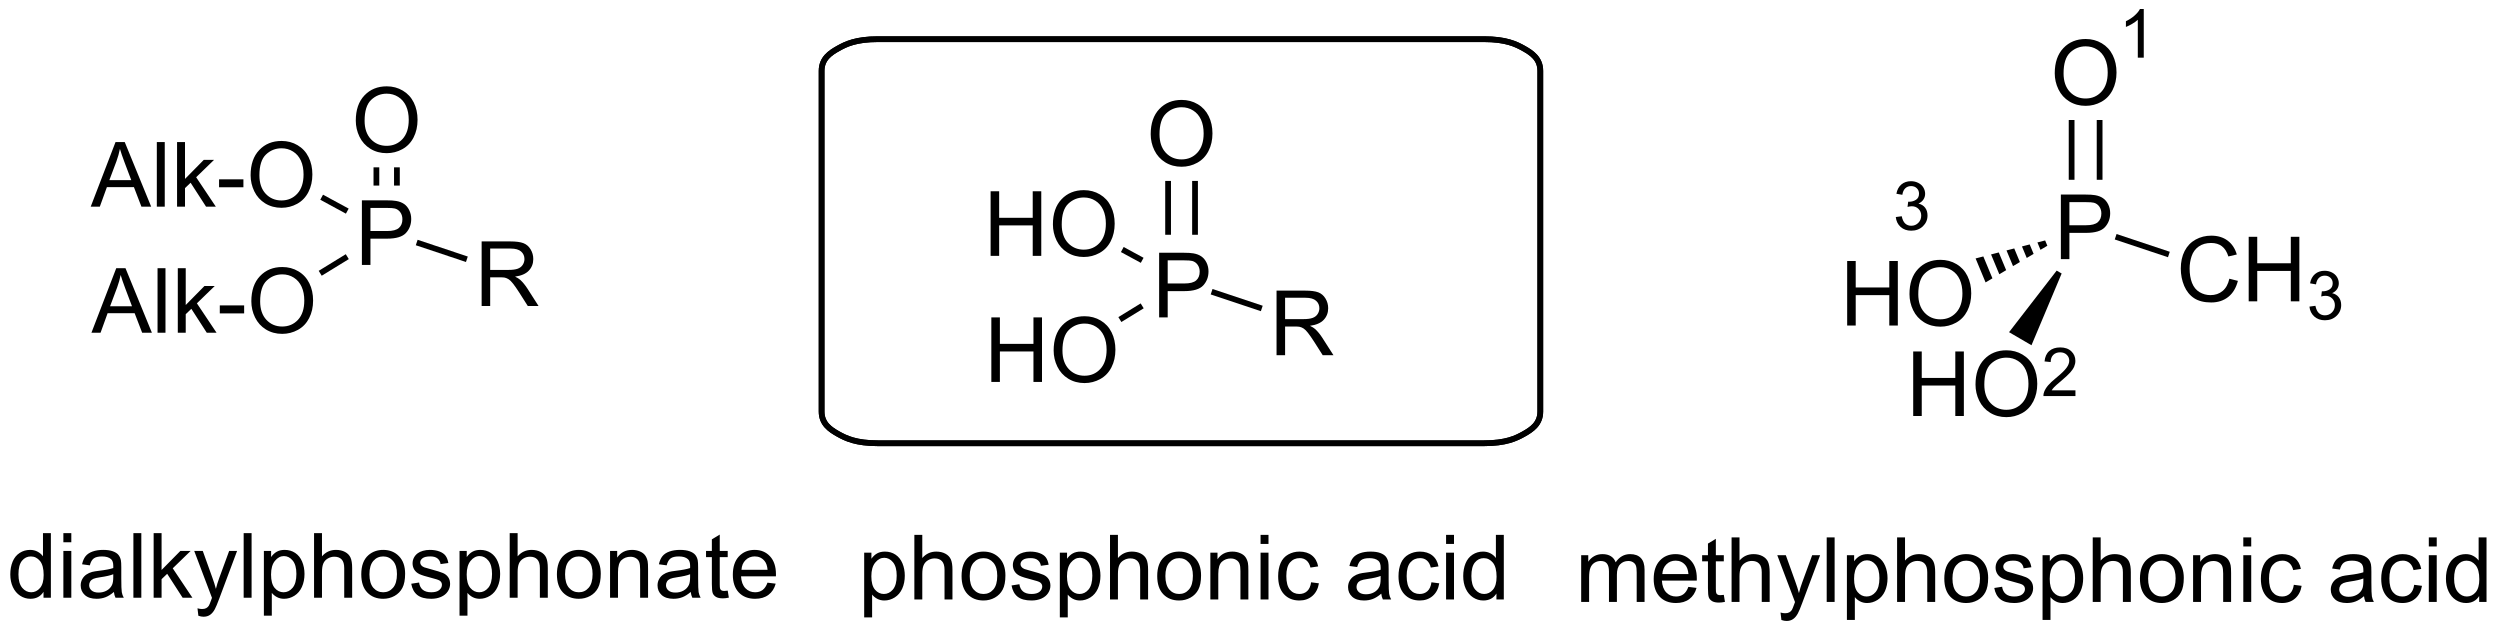 <?xml version="1.0" encoding="UTF-8"?>
<!DOCTYPE svg PUBLIC '-//W3C//DTD SVG 1.0//EN'
          'http://www.w3.org/TR/2001/REC-SVG-20010904/DTD/svg10.dtd'>
<svg stroke-dasharray="none" shape-rendering="auto" xmlns="http://www.w3.org/2000/svg" font-family="'Dialog'" text-rendering="auto" width="90" fill-opacity="1" color-interpolation="auto" color-rendering="auto" preserveAspectRatio="xMidYMid meet" font-size="12px" viewBox="0 0 90 23" fill="black" xmlns:xlink="http://www.w3.org/1999/xlink" stroke="black" image-rendering="auto" stroke-miterlimit="10" stroke-linecap="square" stroke-linejoin="miter" font-style="normal" stroke-width="1" height="23" stroke-dashoffset="0" font-weight="normal" stroke-opacity="1"
><!--Generated by the Batik Graphics2D SVG Generator--><defs id="genericDefs"
  /><g
  ><defs id="defs1"
    ><clipPath clipPathUnits="userSpaceOnUse" id="clipPath1"
      ><path d="M0.914 1.7 L228.762 1.7 L228.762 59.511 L0.914 59.511 L0.914 1.7 Z"
      /></clipPath
      ><clipPath clipPathUnits="userSpaceOnUse" id="clipPath2"
      ><path d="M80.987 231.654 L80.987 287.858 L302.5 287.858 L302.5 231.654 Z"
      /></clipPath
    ></defs
    ><g transform="scale(0.395,0.395) translate(-0.914,-1.7) matrix(1.029,0,0,1.029,-82.389,-236.58)"
    ><path d="M183.621 259.677 L183.621 253.951 L185.782 253.951 Q186.353 253.951 186.652 254.005 Q187.074 254.076 187.358 254.274 Q187.644 254.469 187.819 254.826 Q187.993 255.18 187.993 255.607 Q187.993 256.336 187.527 256.844 Q187.064 257.349 185.847 257.349 L184.379 257.349 L184.379 259.677 L183.621 259.677 ZM184.379 256.672 L185.861 256.672 Q186.595 256.672 186.902 256.399 Q187.212 256.125 187.212 255.63 Q187.212 255.271 187.03 255.016 Q186.847 254.758 186.551 254.677 Q186.361 254.625 185.845 254.625 L184.379 254.625 L184.379 256.672 Z" stroke="none" clip-path="url(#clipPath2)"
    /></g
    ><g transform="matrix(0.406,0,0,0.406,-32.905,-94.121)"
    ><path d="M183.079 243.723 Q183.079 242.296 183.845 241.491 Q184.611 240.684 185.821 240.684 Q186.613 240.684 187.249 241.064 Q187.887 241.442 188.22 242.119 Q188.556 242.796 188.556 243.655 Q188.556 244.528 188.204 245.215 Q187.853 245.903 187.207 246.257 Q186.564 246.611 185.816 246.611 Q185.009 246.611 184.371 246.22 Q183.736 245.827 183.407 245.153 Q183.079 244.476 183.079 243.723 ZM183.861 243.734 Q183.861 244.77 184.415 245.366 Q184.972 245.96 185.814 245.96 Q186.668 245.96 187.22 245.359 Q187.774 244.757 187.774 243.653 Q187.774 242.952 187.538 242.431 Q187.301 241.911 186.845 241.624 Q186.392 241.335 185.824 241.335 Q185.019 241.335 184.439 241.89 Q183.861 242.442 183.861 243.734 Z" stroke="none" clip-path="url(#clipPath2)"
    /></g
    ><g transform="matrix(0.406,0,0,0.406,-32.905,-94.121)"
    ><path d="M187.265 252.642 L187.265 247.868 L186.755 247.868 L186.755 252.642 ZM184.877 252.642 L184.877 247.868 L184.367 247.868 L184.367 252.642 Z" stroke="none" clip-path="url(#clipPath2)"
    /></g
    ><g transform="matrix(0.406,0,0,0.406,-32.905,-94.121)"
    ><path d="M168.949 265.693 L168.949 259.966 L169.707 259.966 L169.707 262.318 L172.683 262.318 L172.683 259.966 L173.441 259.966 L173.441 265.693 L172.683 265.693 L172.683 262.992 L169.707 262.992 L169.707 265.693 L168.949 265.693 ZM174.474 262.904 Q174.474 261.477 175.239 260.672 Q176.005 259.865 177.216 259.865 Q178.007 259.865 178.643 260.245 Q179.281 260.623 179.614 261.3 Q179.95 261.977 179.95 262.836 Q179.95 263.709 179.599 264.396 Q179.247 265.084 178.601 265.438 Q177.958 265.792 177.21 265.792 Q176.403 265.792 175.765 265.401 Q175.13 265.008 174.802 264.334 Q174.474 263.656 174.474 262.904 ZM175.255 262.914 Q175.255 263.951 175.81 264.547 Q176.367 265.141 177.208 265.141 Q178.062 265.141 178.614 264.539 Q179.169 263.938 179.169 262.834 Q179.169 262.133 178.932 261.612 Q178.695 261.091 178.239 260.805 Q177.786 260.516 177.218 260.516 Q176.414 260.516 175.833 261.07 Q175.255 261.623 175.255 262.914 Z" stroke="none" clip-path="url(#clipPath2)"
    /></g
    ><g transform="matrix(0.406,0,0,0.406,-32.905,-94.121)"
    ><path d="M182.191 258.728 L182.458 259.163 L180.479 260.378 L180.212 259.943 Z" stroke="none" clip-path="url(#clipPath2)"
    /></g
    ><g transform="matrix(0.406,0,0,0.406,-32.905,-94.121)"
    ><path d="M168.884 254.513 L168.884 248.787 L169.642 248.787 L169.642 251.138 L172.618 251.138 L172.618 248.787 L173.376 248.787 L173.376 254.513 L172.618 254.513 L172.618 251.813 L169.642 251.813 L169.642 254.513 L168.884 254.513 ZM174.409 251.724 Q174.409 250.297 175.174 249.493 Q175.94 248.685 177.151 248.685 Q177.943 248.685 178.578 249.065 Q179.216 249.443 179.549 250.12 Q179.885 250.797 179.885 251.656 Q179.885 252.529 179.534 253.216 Q179.182 253.904 178.536 254.258 Q177.893 254.612 177.146 254.612 Q176.338 254.612 175.7 254.222 Q175.065 253.828 174.737 253.154 Q174.409 252.477 174.409 251.724 ZM175.19 251.735 Q175.19 252.771 175.745 253.368 Q176.302 253.961 177.143 253.961 Q177.997 253.961 178.549 253.36 Q179.104 252.758 179.104 251.654 Q179.104 250.953 178.867 250.433 Q178.63 249.912 178.174 249.625 Q177.721 249.336 177.154 249.336 Q176.349 249.336 175.768 249.891 Q175.19 250.443 175.19 251.735 Z" stroke="none" clip-path="url(#clipPath2)"
    /></g
    ><g transform="matrix(0.406,0,0,0.406,-32.905,-94.121)"
    ><path d="M182.446 254.684 L182.203 255.132 L180.439 254.175 L180.682 253.726 Z" stroke="none" clip-path="url(#clipPath2)"
    /></g
    ><g transform="matrix(0.406,0,0,0.406,-32.905,-94.121)"
    ><path d="M194.238 263.321 L194.238 257.595 L196.777 257.595 Q197.543 257.595 197.941 257.748 Q198.339 257.902 198.576 258.293 Q198.816 258.683 198.816 259.157 Q198.816 259.767 198.42 260.186 Q198.027 260.603 197.201 260.715 Q197.504 260.861 197.66 261.001 Q197.99 261.306 198.287 261.762 L199.285 263.321 L198.332 263.321 L197.574 262.129 Q197.24 261.613 197.024 261.34 Q196.811 261.066 196.642 260.957 Q196.472 260.847 196.295 260.806 Q196.168 260.777 195.873 260.777 L194.996 260.777 L194.996 263.321 L194.238 263.321 ZM194.996 260.121 L196.623 260.121 Q197.144 260.121 197.436 260.014 Q197.73 259.907 197.881 259.67 Q198.035 259.433 198.035 259.157 Q198.035 258.751 197.738 258.491 Q197.444 258.228 196.808 258.228 L194.996 258.228 L194.996 260.121 Z" stroke="none" clip-path="url(#clipPath2)"
    /></g
    ><g transform="matrix(0.406,0,0,0.406,-32.905,-94.121)"
    ><path d="M188.4 257.933 L188.561 257.45 L193.01 258.935 L192.848 259.418 Z" stroke="none" clip-path="url(#clipPath2)"
    /></g
    ><g transform="matrix(0.406,0,0,0.406,-32.905,-94.121)"
    ><path d="M157.674 286.568 L157.674 280.829 L158.315 280.829 L158.315 281.368 Q158.541 281.05 158.825 280.894 Q159.111 280.735 159.518 280.735 Q160.049 280.735 160.455 281.009 Q160.861 281.282 161.067 281.779 Q161.275 282.277 161.275 282.871 Q161.275 283.509 161.046 284.019 Q160.817 284.527 160.382 284.8 Q159.947 285.071 159.466 285.071 Q159.114 285.071 158.835 284.923 Q158.557 284.774 158.377 284.548 L158.377 286.568 L157.674 286.568 ZM158.309 282.925 Q158.309 283.727 158.632 284.11 Q158.958 284.493 159.419 284.493 Q159.887 284.493 160.221 284.097 Q160.557 283.699 160.557 282.868 Q160.557 282.074 160.229 281.68 Q159.903 281.285 159.45 281.285 Q159.002 281.285 158.656 281.707 Q158.309 282.126 158.309 282.925 ZM162.123 284.977 L162.123 279.251 L162.826 279.251 L162.826 281.305 Q163.319 280.735 164.069 280.735 Q164.529 280.735 164.868 280.918 Q165.209 281.097 165.355 281.418 Q165.501 281.738 165.501 282.347 L165.501 284.977 L164.798 284.977 L164.798 282.347 Q164.798 281.821 164.569 281.582 Q164.342 281.339 163.923 281.339 Q163.61 281.339 163.334 281.503 Q163.061 281.665 162.944 281.943 Q162.826 282.22 162.826 282.707 L162.826 284.977 L162.123 284.977 ZM166.309 282.902 Q166.309 281.751 166.95 281.196 Q167.486 280.735 168.255 280.735 Q169.111 280.735 169.653 281.295 Q170.197 281.855 170.197 282.845 Q170.197 283.644 169.955 284.105 Q169.716 284.563 169.257 284.818 Q168.799 285.071 168.255 285.071 Q167.385 285.071 166.846 284.514 Q166.309 283.954 166.309 282.902 ZM167.033 282.902 Q167.033 283.699 167.38 284.097 Q167.729 284.493 168.255 284.493 Q168.778 284.493 169.125 284.095 Q169.473 283.696 169.473 282.878 Q169.473 282.11 169.125 281.714 Q168.775 281.316 168.255 281.316 Q167.729 281.316 167.38 281.712 Q167.033 282.105 167.033 282.902 ZM170.74 283.738 L171.436 283.628 Q171.493 284.048 171.761 284.272 Q172.029 284.493 172.509 284.493 Q172.993 284.493 173.227 284.295 Q173.462 284.097 173.462 283.832 Q173.462 283.595 173.256 283.457 Q173.11 283.363 172.537 283.22 Q171.764 283.024 171.464 282.881 Q171.165 282.738 171.011 282.488 Q170.857 282.235 170.857 281.93 Q170.857 281.652 170.982 281.418 Q171.11 281.18 171.329 281.024 Q171.493 280.902 171.777 280.818 Q172.061 280.735 172.384 280.735 Q172.873 280.735 173.24 280.876 Q173.61 281.016 173.785 281.256 Q173.962 281.496 174.029 281.899 L173.342 281.993 Q173.295 281.673 173.069 281.493 Q172.845 281.313 172.436 281.313 Q171.951 281.313 171.743 281.475 Q171.537 281.634 171.537 281.847 Q171.537 281.985 171.623 282.095 Q171.709 282.207 171.891 282.282 Q171.998 282.321 172.514 282.462 Q173.259 282.66 173.553 282.787 Q173.85 282.915 174.016 283.157 Q174.186 283.399 174.186 283.759 Q174.186 284.11 173.98 284.42 Q173.774 284.73 173.386 284.902 Q173.001 285.071 172.514 285.071 Q171.704 285.071 171.279 284.735 Q170.857 284.399 170.74 283.738 ZM175.022 286.568 L175.022 280.829 L175.662 280.829 L175.662 281.368 Q175.889 281.05 176.173 280.894 Q176.459 280.735 176.865 280.735 Q177.397 280.735 177.803 281.009 Q178.209 281.282 178.415 281.779 Q178.623 282.277 178.623 282.871 Q178.623 283.509 178.394 284.019 Q178.165 284.527 177.73 284.8 Q177.295 285.071 176.813 285.071 Q176.462 285.071 176.183 284.923 Q175.904 284.774 175.725 284.548 L175.725 286.568 L175.022 286.568 ZM175.657 282.925 Q175.657 283.727 175.98 284.11 Q176.305 284.493 176.766 284.493 Q177.235 284.493 177.569 284.097 Q177.904 283.699 177.904 282.868 Q177.904 282.074 177.576 281.68 Q177.251 281.285 176.798 281.285 Q176.35 281.285 176.003 281.707 Q175.657 282.126 175.657 282.925 ZM179.471 284.977 L179.471 279.251 L180.174 279.251 L180.174 281.305 Q180.666 280.735 181.416 280.735 Q181.877 280.735 182.216 280.918 Q182.557 281.097 182.703 281.418 Q182.848 281.738 182.848 282.347 L182.848 284.977 L182.145 284.977 L182.145 282.347 Q182.145 281.821 181.916 281.582 Q181.69 281.339 181.27 281.339 Q180.958 281.339 180.682 281.503 Q180.408 281.665 180.291 281.943 Q180.174 282.22 180.174 282.707 L180.174 284.977 L179.471 284.977 ZM183.657 282.902 Q183.657 281.751 184.298 281.196 Q184.834 280.735 185.602 280.735 Q186.459 280.735 187.001 281.295 Q187.545 281.855 187.545 282.845 Q187.545 283.644 187.303 284.105 Q187.063 284.563 186.605 284.818 Q186.147 285.071 185.602 285.071 Q184.732 285.071 184.194 284.514 Q183.657 283.954 183.657 282.902 ZM184.381 282.902 Q184.381 283.699 184.727 284.097 Q185.076 284.493 185.602 284.493 Q186.126 284.493 186.472 284.095 Q186.821 283.696 186.821 282.878 Q186.821 282.11 186.472 281.714 Q186.123 281.316 185.602 281.316 Q185.076 281.316 184.727 281.712 Q184.381 282.105 184.381 282.902 ZM188.369 284.977 L188.369 280.829 L189.002 280.829 L189.002 281.418 Q189.458 280.735 190.322 280.735 Q190.697 280.735 191.01 280.871 Q191.325 281.003 191.481 281.222 Q191.637 281.441 191.7 281.743 Q191.739 281.938 191.739 282.425 L191.739 284.977 L191.036 284.977 L191.036 282.454 Q191.036 282.024 190.953 281.811 Q190.872 281.597 190.663 281.472 Q190.455 281.345 190.174 281.345 Q189.723 281.345 189.398 281.631 Q189.072 281.915 189.072 282.712 L189.072 284.977 L188.369 284.977 ZM192.821 280.058 L192.821 279.251 L193.524 279.251 L193.524 280.058 L192.821 280.058 ZM192.821 284.977 L192.821 280.829 L193.524 280.829 L193.524 284.977 L192.821 284.977 ZM197.302 283.457 L197.994 283.548 Q197.88 284.261 197.413 284.668 Q196.947 285.071 196.268 285.071 Q195.416 285.071 194.898 284.514 Q194.38 283.957 194.38 282.918 Q194.38 282.246 194.601 281.743 Q194.825 281.238 195.281 280.988 Q195.736 280.735 196.27 280.735 Q196.947 280.735 197.377 281.076 Q197.807 281.418 197.927 282.048 L197.244 282.152 Q197.145 281.735 196.898 281.524 Q196.65 281.313 196.299 281.313 Q195.768 281.313 195.434 281.693 Q195.104 282.074 195.104 282.899 Q195.104 283.735 195.424 284.115 Q195.744 284.493 196.26 284.493 Q196.674 284.493 196.95 284.24 Q197.229 283.985 197.302 283.457 ZM203.524 284.464 Q203.134 284.798 202.772 284.936 Q202.412 285.071 201.998 285.071 Q201.313 285.071 200.946 284.738 Q200.579 284.402 200.579 283.884 Q200.579 283.579 200.717 283.326 Q200.857 283.074 201.082 282.923 Q201.305 282.769 201.587 282.691 Q201.795 282.636 202.212 282.587 Q203.063 282.485 203.467 282.345 Q203.47 282.199 203.47 282.16 Q203.47 281.73 203.272 281.555 Q203.001 281.316 202.47 281.316 Q201.975 281.316 201.738 281.49 Q201.501 281.665 201.389 282.105 L200.701 282.011 Q200.795 281.571 201.009 281.3 Q201.225 281.027 201.631 280.881 Q202.037 280.735 202.571 280.735 Q203.102 280.735 203.433 280.86 Q203.766 280.985 203.923 281.175 Q204.079 281.363 204.141 281.652 Q204.178 281.832 204.178 282.3 L204.178 283.238 Q204.178 284.22 204.222 284.48 Q204.266 284.738 204.399 284.977 L203.665 284.977 Q203.555 284.759 203.524 284.464 ZM203.467 282.894 Q203.084 283.05 202.319 283.16 Q201.884 283.222 201.704 283.3 Q201.524 283.378 201.425 283.529 Q201.329 283.68 201.329 283.863 Q201.329 284.144 201.542 284.332 Q201.756 284.519 202.165 284.519 Q202.571 284.519 202.886 284.342 Q203.204 284.165 203.352 283.855 Q203.467 283.618 203.467 283.152 L203.467 282.894 ZM207.973 283.457 L208.666 283.548 Q208.552 284.261 208.085 284.668 Q207.619 285.071 206.94 285.071 Q206.088 285.071 205.57 284.514 Q205.052 283.957 205.052 282.918 Q205.052 282.246 205.273 281.743 Q205.497 281.238 205.953 280.988 Q206.408 280.735 206.942 280.735 Q207.619 280.735 208.049 281.076 Q208.479 281.418 208.598 282.048 L207.916 282.152 Q207.817 281.735 207.57 281.524 Q207.322 281.313 206.971 281.313 Q206.44 281.313 206.106 281.693 Q205.775 282.074 205.775 282.899 Q205.775 283.735 206.096 284.115 Q206.416 284.493 206.932 284.493 Q207.346 284.493 207.622 284.24 Q207.9 283.985 207.973 283.457 ZM209.27 280.058 L209.27 279.251 L209.973 279.251 L209.973 280.058 L209.27 280.058 ZM209.27 284.977 L209.27 280.829 L209.973 280.829 L209.973 284.977 L209.27 284.977 ZM213.735 284.977 L213.735 284.454 Q213.342 285.071 212.576 285.071 Q212.079 285.071 211.662 284.798 Q211.248 284.524 211.019 284.035 Q210.79 283.543 210.79 282.907 Q210.79 282.285 210.996 281.779 Q211.204 281.274 211.618 281.006 Q212.032 280.735 212.545 280.735 Q212.92 280.735 213.212 280.894 Q213.506 281.05 213.688 281.305 L213.688 279.251 L214.389 279.251 L214.389 284.977 L213.735 284.977 ZM211.514 282.907 Q211.514 283.704 211.85 284.1 Q212.186 284.493 212.641 284.493 Q213.102 284.493 213.425 284.115 Q213.748 283.738 213.748 282.964 Q213.748 282.113 213.42 281.714 Q213.092 281.316 212.61 281.316 Q212.141 281.316 211.826 281.699 Q211.514 282.082 211.514 282.907 Z" stroke="none" clip-path="url(#clipPath2)"
    /></g
    ><g transform="matrix(0.406,0,0,0.406,-32.905,-94.121)"
    ><path d="M113.136 255.315 L113.136 249.588 L115.298 249.588 Q115.868 249.588 116.168 249.643 Q116.59 249.713 116.874 249.911 Q117.16 250.106 117.334 250.463 Q117.509 250.817 117.509 251.244 Q117.509 251.974 117.043 252.481 Q116.579 252.987 115.363 252.987 L113.894 252.987 L113.894 255.315 L113.136 255.315 ZM113.894 252.31 L115.376 252.31 Q116.111 252.31 116.418 252.036 Q116.728 251.763 116.728 251.268 Q116.728 250.908 116.545 250.653 Q116.363 250.395 116.066 250.315 Q115.876 250.263 115.361 250.263 L113.894 250.263 L113.894 252.31 Z" stroke="none" clip-path="url(#clipPath2)"
    /></g
    ><g transform="matrix(0.406,0,0,0.406,-32.905,-94.121)"
    ><path d="M112.595 242.519 Q112.595 241.092 113.361 240.287 Q114.126 239.48 115.337 239.48 Q116.129 239.48 116.764 239.86 Q117.402 240.238 117.736 240.915 Q118.071 241.592 118.071 242.451 Q118.071 243.324 117.72 244.011 Q117.368 244.699 116.722 245.053 Q116.079 245.407 115.332 245.407 Q114.525 245.407 113.886 245.016 Q113.251 244.623 112.923 243.949 Q112.595 243.272 112.595 242.519 ZM113.376 242.53 Q113.376 243.566 113.931 244.162 Q114.488 244.756 115.329 244.756 Q116.183 244.756 116.736 244.155 Q117.29 243.553 117.29 242.449 Q117.29 241.748 117.053 241.227 Q116.816 240.707 116.361 240.42 Q115.907 240.131 115.34 240.131 Q114.535 240.131 113.954 240.686 Q113.376 241.238 113.376 242.53 Z" stroke="none" clip-path="url(#clipPath2)"
    /></g
    ><g transform="matrix(0.406,0,0,0.406,-32.905,-94.121)"
    ><path d="M116.496 248.28 L116.496 246.663 L115.986 246.663 L115.986 248.28 ZM114.677 248.28 L114.677 246.663 L114.167 246.663 L114.167 248.28 Z" stroke="none" clip-path="url(#clipPath2)"
    /></g
    ><g transform="matrix(0.406,0,0,0.406,-32.905,-94.121)"
    ><path d="M89.154 261.33 L91.355 255.604 L92.173 255.604 L94.516 261.33 L93.652 261.33 L92.985 259.596 L90.589 259.596 L89.962 261.33 L89.154 261.33 ZM90.808 258.979 L92.751 258.979 L92.152 257.393 Q91.878 256.669 91.746 256.205 Q91.636 256.755 91.438 257.299 L90.808 258.979 ZM95.016 261.33 L95.016 255.604 L95.72 255.604 L95.72 261.33 L95.016 261.33 ZM96.812 261.33 L96.812 255.604 L97.515 255.604 L97.515 258.87 L99.179 257.182 L100.091 257.182 L98.505 258.721 L100.249 261.33 L99.382 261.33 L98.013 259.208 L97.515 259.685 L97.515 261.33 L96.812 261.33 ZM100.536 259.612 L100.536 258.903 L102.695 258.903 L102.695 259.612 L100.536 259.612 ZM103.333 258.541 Q103.333 257.114 104.099 256.31 Q104.864 255.502 106.075 255.502 Q106.867 255.502 107.502 255.882 Q108.14 256.26 108.474 256.937 Q108.809 257.614 108.809 258.474 Q108.809 259.346 108.458 260.034 Q108.106 260.721 107.46 261.075 Q106.817 261.429 106.07 261.429 Q105.263 261.429 104.624 261.039 Q103.989 260.646 103.661 259.971 Q103.333 259.294 103.333 258.541 ZM104.114 258.552 Q104.114 259.588 104.669 260.185 Q105.226 260.778 106.067 260.778 Q106.921 260.778 107.474 260.177 Q108.028 259.575 108.028 258.471 Q108.028 257.771 107.791 257.25 Q107.554 256.729 107.099 256.442 Q106.645 256.153 106.078 256.153 Q105.273 256.153 104.692 256.708 Q104.114 257.26 104.114 258.552 Z" stroke="none" clip-path="url(#clipPath2)"
    /></g
    ><g transform="matrix(0.406,0,0,0.406,-32.905,-94.121)"
    ><path d="M111.707 254.365 L111.974 254.8 L109.573 256.274 L109.306 255.839 Z" stroke="none" clip-path="url(#clipPath2)"
    /></g
    ><g transform="matrix(0.406,0,0,0.406,-32.905,-94.121)"
    ><path d="M89.09 250.151 L91.29 244.424 L92.108 244.424 L94.452 250.151 L93.587 250.151 L92.921 248.416 L90.525 248.416 L89.897 250.151 L89.09 250.151 ZM90.743 247.799 L92.686 247.799 L92.087 246.213 Q91.814 245.489 91.681 245.026 Q91.572 245.575 91.374 246.12 L90.743 247.799 ZM94.952 250.151 L94.952 244.424 L95.655 244.424 L95.655 250.151 L94.952 250.151 ZM96.747 250.151 L96.747 244.424 L97.451 244.424 L97.451 247.69 L99.115 246.002 L100.026 246.002 L98.44 247.541 L100.185 250.151 L99.318 250.151 L97.948 248.028 L97.451 248.505 L97.451 250.151 L96.747 250.151 ZM100.471 248.432 L100.471 247.724 L102.63 247.724 L102.63 248.432 L100.471 248.432 ZM103.268 247.362 Q103.268 245.935 104.034 245.13 Q104.799 244.323 106.01 244.323 Q106.802 244.323 107.437 244.703 Q108.076 245.081 108.409 245.758 Q108.745 246.435 108.745 247.294 Q108.745 248.166 108.393 248.854 Q108.042 249.541 107.396 249.896 Q106.752 250.25 106.005 250.25 Q105.198 250.25 104.56 249.859 Q103.924 249.466 103.596 248.791 Q103.268 248.114 103.268 247.362 ZM104.049 247.372 Q104.049 248.409 104.604 249.005 Q105.161 249.599 106.002 249.599 Q106.857 249.599 107.409 248.997 Q107.963 248.396 107.963 247.291 Q107.963 246.591 107.727 246.07 Q107.49 245.549 107.034 245.263 Q106.581 244.974 106.013 244.974 Q105.208 244.974 104.627 245.528 Q104.049 246.081 104.049 247.372 Z" stroke="none" clip-path="url(#clipPath2)"
    /></g
    ><g transform="matrix(0.406,0,0,0.406,-32.905,-94.121)"
    ><path d="M111.962 250.321 L111.719 250.77 L109.446 249.536 L109.689 249.088 Z" stroke="none" clip-path="url(#clipPath2)"
    /></g
    ><g transform="matrix(0.406,0,0,0.406,-32.905,-94.121)"
    ><path d="M123.754 258.959 L123.754 253.232 L126.293 253.232 Q127.058 253.232 127.457 253.386 Q127.855 253.54 128.092 253.93 Q128.332 254.321 128.332 254.795 Q128.332 255.404 127.936 255.823 Q127.543 256.24 126.717 256.352 Q127.019 256.498 127.175 256.639 Q127.506 256.943 127.803 257.399 L128.8 258.959 L127.847 258.959 L127.089 257.766 Q126.756 257.25 126.54 256.977 Q126.326 256.704 126.157 256.594 Q125.988 256.485 125.811 256.443 Q125.683 256.415 125.389 256.415 L124.511 256.415 L124.511 258.959 L123.754 258.959 ZM124.511 255.758 L126.139 255.758 Q126.66 255.758 126.951 255.652 Q127.246 255.545 127.397 255.308 Q127.55 255.071 127.55 254.795 Q127.55 254.389 127.254 254.128 Q126.959 253.865 126.324 253.865 L124.511 253.865 L124.511 255.758 Z" stroke="none" clip-path="url(#clipPath2)"
    /></g
    ><g transform="matrix(0.406,0,0,0.406,-32.905,-94.121)"
    ><path d="M117.915 253.571 L118.077 253.087 L122.525 254.572 L122.364 255.056 Z" stroke="none" clip-path="url(#clipPath2)"
    /></g
    ><g transform="matrix(0.406,0,0,0.406,-32.905,-94.121)"
    ><path d="M84.905 284.826 L84.905 284.303 Q84.511 284.92 83.746 284.92 Q83.249 284.92 82.832 284.646 Q82.418 284.373 82.189 283.883 Q81.959 283.391 81.959 282.756 Q81.959 282.133 82.165 281.628 Q82.374 281.123 82.788 280.855 Q83.202 280.584 83.715 280.584 Q84.09 280.584 84.381 280.743 Q84.676 280.899 84.858 281.154 L84.858 279.099 L85.558 279.099 L85.558 284.826 L84.905 284.826 ZM82.683 282.756 Q82.683 283.553 83.019 283.948 Q83.355 284.342 83.811 284.342 Q84.272 284.342 84.595 283.964 Q84.918 283.586 84.918 282.813 Q84.918 281.961 84.59 281.563 Q84.261 281.164 83.78 281.164 Q83.311 281.164 82.996 281.547 Q82.683 281.93 82.683 282.756 ZM86.666 279.907 L86.666 279.099 L87.37 279.099 L87.37 279.907 L86.666 279.907 ZM86.666 284.826 L86.666 280.678 L87.37 280.678 L87.37 284.826 L86.666 284.826 ZM91.147 284.313 Q90.756 284.646 90.394 284.784 Q90.035 284.92 89.621 284.92 Q88.936 284.92 88.569 284.586 Q88.202 284.25 88.202 283.732 Q88.202 283.428 88.34 283.175 Q88.48 282.922 88.704 282.771 Q88.928 282.618 89.209 282.539 Q89.418 282.485 89.834 282.435 Q90.686 282.334 91.09 282.193 Q91.092 282.047 91.092 282.008 Q91.092 281.579 90.894 281.404 Q90.624 281.164 90.092 281.164 Q89.597 281.164 89.361 281.339 Q89.124 281.514 89.011 281.954 L88.324 281.86 Q88.418 281.42 88.631 281.149 Q88.847 280.875 89.254 280.73 Q89.66 280.584 90.194 280.584 Q90.725 280.584 91.056 280.709 Q91.389 280.834 91.545 281.024 Q91.702 281.211 91.764 281.5 Q91.801 281.68 91.801 282.149 L91.801 283.086 Q91.801 284.068 91.845 284.329 Q91.889 284.586 92.022 284.826 L91.288 284.826 Q91.178 284.607 91.147 284.313 ZM91.09 282.743 Q90.707 282.899 89.941 283.008 Q89.506 283.071 89.327 283.149 Q89.147 283.227 89.048 283.378 Q88.952 283.529 88.952 283.711 Q88.952 283.993 89.165 284.18 Q89.379 284.368 89.788 284.368 Q90.194 284.368 90.509 284.191 Q90.827 284.014 90.975 283.704 Q91.09 283.467 91.09 283 L91.09 282.743 ZM92.875 284.826 L92.875 279.099 L93.578 279.099 L93.578 284.826 L92.875 284.826 ZM94.67 284.826 L94.67 279.099 L95.374 279.099 L95.374 282.365 L97.038 280.678 L97.949 280.678 L96.363 282.217 L98.108 284.826 L97.241 284.826 L95.871 282.704 L95.374 283.18 L95.374 284.826 L94.67 284.826 ZM98.636 286.425 L98.558 285.764 Q98.788 285.826 98.959 285.826 Q99.194 285.826 99.334 285.748 Q99.475 285.67 99.566 285.529 Q99.631 285.425 99.78 285.006 Q99.801 284.948 99.842 284.834 L98.269 280.678 L99.027 280.678 L99.889 283.079 Q100.058 283.537 100.191 284.039 Q100.311 283.555 100.48 283.094 L101.366 280.678 L102.069 280.678 L100.491 284.896 Q100.238 285.581 100.097 285.839 Q99.91 286.185 99.668 286.347 Q99.426 286.511 99.09 286.511 Q98.886 286.511 98.636 286.425 ZM102.652 284.826 L102.652 279.099 L103.355 279.099 L103.355 284.826 L102.652 284.826 ZM104.445 286.417 L104.445 280.678 L105.086 280.678 L105.086 281.217 Q105.312 280.899 105.596 280.743 Q105.883 280.584 106.289 280.584 Q106.82 280.584 107.226 280.857 Q107.633 281.131 107.838 281.628 Q108.047 282.125 108.047 282.719 Q108.047 283.357 107.817 283.868 Q107.588 284.375 107.153 284.649 Q106.719 284.92 106.237 284.92 Q105.885 284.92 105.607 284.771 Q105.328 284.623 105.148 284.396 L105.148 286.417 L104.445 286.417 ZM105.081 282.774 Q105.081 283.576 105.403 283.959 Q105.729 284.342 106.19 284.342 Q106.659 284.342 106.992 283.946 Q107.328 283.547 107.328 282.717 Q107.328 281.922 107 281.529 Q106.674 281.133 106.221 281.133 Q105.773 281.133 105.427 281.555 Q105.081 281.974 105.081 282.774 ZM108.894 284.826 L108.894 279.099 L109.597 279.099 L109.597 281.154 Q110.09 280.584 110.84 280.584 Q111.301 280.584 111.639 280.766 Q111.98 280.946 112.126 281.266 Q112.272 281.586 112.272 282.196 L112.272 284.826 L111.569 284.826 L111.569 282.196 Q111.569 281.67 111.34 281.43 Q111.113 281.188 110.694 281.188 Q110.381 281.188 110.105 281.352 Q109.832 281.514 109.715 281.792 Q109.597 282.068 109.597 282.555 L109.597 284.826 L108.894 284.826 ZM113.081 282.75 Q113.081 281.599 113.721 281.045 Q114.258 280.584 115.026 280.584 Q115.883 280.584 116.424 281.144 Q116.969 281.704 116.969 282.693 Q116.969 283.493 116.726 283.954 Q116.487 284.412 116.028 284.667 Q115.57 284.92 115.026 284.92 Q114.156 284.92 113.617 284.363 Q113.081 283.803 113.081 282.75 ZM113.805 282.75 Q113.805 283.547 114.151 283.946 Q114.5 284.342 115.026 284.342 Q115.549 284.342 115.896 283.943 Q116.245 283.545 116.245 282.727 Q116.245 281.959 115.896 281.563 Q115.547 281.164 115.026 281.164 Q114.5 281.164 114.151 281.56 Q113.805 281.954 113.805 282.75 ZM117.511 283.586 L118.207 283.477 Q118.264 283.896 118.532 284.12 Q118.801 284.342 119.28 284.342 Q119.764 284.342 119.999 284.144 Q120.233 283.946 120.233 283.68 Q120.233 283.443 120.027 283.305 Q119.881 283.211 119.308 283.068 Q118.535 282.873 118.236 282.73 Q117.936 282.586 117.782 282.336 Q117.629 282.084 117.629 281.779 Q117.629 281.5 117.754 281.266 Q117.881 281.029 118.1 280.873 Q118.264 280.75 118.548 280.667 Q118.832 280.584 119.155 280.584 Q119.644 280.584 120.011 280.724 Q120.381 280.865 120.556 281.105 Q120.733 281.344 120.801 281.748 L120.113 281.842 Q120.066 281.521 119.84 281.342 Q119.616 281.162 119.207 281.162 Q118.722 281.162 118.514 281.323 Q118.308 281.482 118.308 281.696 Q118.308 281.834 118.394 281.943 Q118.48 282.055 118.663 282.131 Q118.769 282.17 119.285 282.31 Q120.03 282.508 120.324 282.636 Q120.621 282.764 120.788 283.006 Q120.957 283.248 120.957 283.607 Q120.957 283.959 120.751 284.269 Q120.545 284.579 120.157 284.75 Q119.772 284.92 119.285 284.92 Q118.475 284.92 118.051 284.584 Q117.629 284.248 117.511 283.586 ZM121.793 286.417 L121.793 280.678 L122.433 280.678 L122.433 281.217 Q122.66 280.899 122.944 280.743 Q123.23 280.584 123.636 280.584 Q124.168 280.584 124.574 280.857 Q124.98 281.131 125.186 281.628 Q125.394 282.125 125.394 282.719 Q125.394 283.357 125.165 283.868 Q124.936 284.375 124.501 284.649 Q124.066 284.92 123.584 284.92 Q123.233 284.92 122.954 284.771 Q122.676 284.623 122.496 284.396 L122.496 286.417 L121.793 286.417 ZM122.428 282.774 Q122.428 283.576 122.751 283.959 Q123.077 284.342 123.538 284.342 Q124.006 284.342 124.34 283.946 Q124.676 283.547 124.676 282.717 Q124.676 281.922 124.347 281.529 Q124.022 281.133 123.569 281.133 Q123.121 281.133 122.775 281.555 Q122.428 281.974 122.428 282.774 ZM126.242 284.826 L126.242 279.099 L126.945 279.099 L126.945 281.154 Q127.437 280.584 128.187 280.584 Q128.648 280.584 128.987 280.766 Q129.328 280.946 129.474 281.266 Q129.62 281.586 129.62 282.196 L129.62 284.826 L128.917 284.826 L128.917 282.196 Q128.917 281.67 128.687 281.43 Q128.461 281.188 128.042 281.188 Q127.729 281.188 127.453 281.352 Q127.18 281.514 127.062 281.792 Q126.945 282.068 126.945 282.555 L126.945 284.826 L126.242 284.826 ZM130.428 282.75 Q130.428 281.599 131.069 281.045 Q131.605 280.584 132.374 280.584 Q133.23 280.584 133.772 281.144 Q134.316 281.704 134.316 282.693 Q134.316 283.493 134.074 283.954 Q133.834 284.412 133.376 284.667 Q132.918 284.92 132.374 284.92 Q131.504 284.92 130.965 284.363 Q130.428 283.803 130.428 282.75 ZM131.152 282.75 Q131.152 283.547 131.499 283.946 Q131.847 284.342 132.374 284.342 Q132.897 284.342 133.243 283.943 Q133.592 283.545 133.592 282.727 Q133.592 281.959 133.243 281.563 Q132.894 281.164 132.374 281.164 Q131.847 281.164 131.499 281.56 Q131.152 281.954 131.152 282.75 ZM135.14 284.826 L135.14 280.678 L135.773 280.678 L135.773 281.266 Q136.229 280.584 137.094 280.584 Q137.469 280.584 137.781 280.719 Q138.096 280.852 138.252 281.071 Q138.409 281.289 138.471 281.592 Q138.51 281.787 138.51 282.274 L138.51 284.826 L137.807 284.826 L137.807 282.303 Q137.807 281.873 137.724 281.659 Q137.643 281.446 137.435 281.321 Q137.226 281.193 136.945 281.193 Q136.495 281.193 136.169 281.48 Q135.844 281.764 135.844 282.56 L135.844 284.826 L135.14 284.826 ZM142.295 284.313 Q141.905 284.646 141.543 284.784 Q141.183 284.92 140.769 284.92 Q140.084 284.92 139.717 284.586 Q139.35 284.25 139.35 283.732 Q139.35 283.428 139.488 283.175 Q139.629 282.922 139.853 282.771 Q140.077 282.618 140.358 282.539 Q140.566 282.485 140.983 282.435 Q141.834 282.334 142.238 282.193 Q142.241 282.047 142.241 282.008 Q142.241 281.579 142.043 281.404 Q141.772 281.164 141.241 281.164 Q140.746 281.164 140.509 281.339 Q140.272 281.514 140.16 281.954 L139.472 281.86 Q139.566 281.42 139.78 281.149 Q139.996 280.875 140.402 280.73 Q140.808 280.584 141.342 280.584 Q141.874 280.584 142.204 280.709 Q142.538 280.834 142.694 281.024 Q142.85 281.211 142.913 281.5 Q142.949 281.68 142.949 282.149 L142.949 283.086 Q142.949 284.068 142.993 284.329 Q143.038 284.586 143.17 284.826 L142.436 284.826 Q142.327 284.607 142.295 284.313 ZM142.238 282.743 Q141.855 282.899 141.09 283.008 Q140.655 283.071 140.475 283.149 Q140.295 283.227 140.196 283.378 Q140.1 283.529 140.1 283.711 Q140.1 283.993 140.314 284.18 Q140.527 284.368 140.936 284.368 Q141.342 284.368 141.657 284.191 Q141.975 284.014 142.124 283.704 Q142.238 283.467 142.238 283 L142.238 282.743 ZM145.573 284.196 L145.674 284.818 Q145.377 284.881 145.143 284.881 Q144.76 284.881 144.549 284.761 Q144.338 284.639 144.252 284.441 Q144.167 284.243 144.167 283.61 L144.167 281.224 L143.651 281.224 L143.651 280.678 L144.167 280.678 L144.167 279.649 L144.867 279.227 L144.867 280.678 L145.573 280.678 L145.573 281.224 L144.867 281.224 L144.867 283.649 Q144.867 283.951 144.904 284.037 Q144.94 284.123 145.023 284.175 Q145.109 284.224 145.265 284.224 Q145.383 284.224 145.573 284.196 ZM149.1 283.49 L149.827 283.579 Q149.655 284.217 149.189 284.568 Q148.725 284.92 148.004 284.92 Q147.092 284.92 146.558 284.36 Q146.027 283.797 146.027 282.787 Q146.027 281.74 146.566 281.162 Q147.105 280.584 147.965 280.584 Q148.795 280.584 149.321 281.151 Q149.85 281.717 149.85 282.743 Q149.85 282.805 149.847 282.93 L146.754 282.93 Q146.793 283.615 147.139 283.98 Q147.488 284.342 148.006 284.342 Q148.394 284.342 148.668 284.139 Q148.941 283.935 149.1 283.49 ZM146.793 282.352 L149.108 282.352 Q149.061 281.829 148.842 281.568 Q148.506 281.162 147.972 281.162 Q147.488 281.162 147.157 281.488 Q146.827 281.81 146.793 282.352 Z" stroke="none" clip-path="url(#clipPath2)"
    /></g
    ><g stroke-width="0.51" transform="matrix(0.406,0,0,0.406,-32.905,-94.121)"
    ><path fill="none" d="M185.762 235.299 L212.625 235.299 C214.578 235.299 215.471 235.734 216.161 236.123 C216.851 236.511 217.625 237.012 217.625 238.11 L217.625 268.317 C217.625 269.415 216.851 269.917 216.161 270.305 C215.471 270.693 214.578 271.128 212.625 271.128 L158.898 271.128 C156.945 271.128 156.052 270.693 155.362 270.305 C154.672 269.917 153.898 269.415 153.898 268.317 L153.898 238.11 C153.898 237.012 154.672 236.511 155.362 236.123 C156.052 235.734 156.945 235.299 158.898 235.299 Z" clip-path="url(#clipPath2)"
    /></g
    ><g stroke-width="0.51" transform="matrix(0.406,0,0,0.406,-32.905,-94.121)"
    ><path fill="none" d="M185.762 235.299 L212.625 235.299 C214.578 235.299 215.471 235.734 216.161 236.123 C216.851 236.511 217.625 237.012 217.625 238.11 L217.625 268.317 C217.625 269.415 216.851 269.917 216.161 270.305 C215.471 270.693 214.578 271.128 212.625 271.128 L158.898 271.128 C156.945 271.128 156.052 270.693 155.362 270.305 C154.672 269.917 153.898 269.415 153.898 268.317 L153.898 238.11 C153.898 237.012 154.672 236.511 155.362 236.123 C156.052 235.734 156.945 235.299 158.898 235.299 Z" clip-path="url(#clipPath2)"
    /></g
    ><g transform="matrix(0.406,0,0,0.406,-32.905,-94.121)"
    ><path d="M263.783 254.802 L263.783 249.076 L265.945 249.076 Q266.515 249.076 266.814 249.13 Q267.236 249.201 267.52 249.399 Q267.807 249.594 267.981 249.951 Q268.156 250.305 268.156 250.732 Q268.156 251.461 267.689 251.969 Q267.226 252.474 266.01 252.474 L264.541 252.474 L264.541 254.802 L263.783 254.802 ZM264.541 251.797 L266.023 251.797 Q266.757 251.797 267.064 251.524 Q267.374 251.25 267.374 250.755 Q267.374 250.396 267.192 250.141 Q267.01 249.883 266.713 249.802 Q266.523 249.75 266.007 249.75 L264.541 249.75 L264.541 251.797 Z" stroke="none" clip-path="url(#clipPath2)"
    /></g
    ><g transform="matrix(0.406,0,0,0.406,-32.905,-94.121)"
    ><path d="M263.241 238.322 Q263.241 236.895 264.007 236.09 Q264.773 235.283 265.984 235.283 Q266.775 235.283 267.411 235.663 Q268.049 236.041 268.382 236.718 Q268.718 237.395 268.718 238.254 Q268.718 239.126 268.366 239.814 Q268.015 240.501 267.369 240.856 Q266.726 241.21 265.978 241.21 Q265.171 241.21 264.533 240.819 Q263.898 240.426 263.57 239.751 Q263.241 239.074 263.241 238.322 ZM264.023 238.332 Q264.023 239.369 264.577 239.965 Q265.135 240.559 265.976 240.559 Q266.83 240.559 267.382 239.957 Q267.937 239.356 267.937 238.251 Q267.937 237.551 267.7 237.03 Q267.463 236.509 267.007 236.223 Q266.554 235.934 265.986 235.934 Q265.182 235.934 264.601 236.488 Q264.023 237.041 264.023 238.332 Z" stroke="none" clip-path="url(#clipPath2)"
    /></g
    ><g transform="matrix(0.406,0,0,0.406,-32.905,-94.121)"
    ><path d="M267.475 247.767 L267.475 242.466 L266.964 242.466 L266.964 247.767 ZM264.992 247.767 L264.992 242.466 L264.482 242.466 L264.482 247.767 Z" stroke="none" clip-path="url(#clipPath2)"
    /></g
    ><g transform="matrix(0.406,0,0,0.406,-32.905,-94.121)"
    ><path d="M250.69 268.714 L250.69 262.987 L251.448 262.987 L251.448 265.339 L254.424 265.339 L254.424 262.987 L255.182 262.987 L255.182 268.714 L254.424 268.714 L254.424 266.013 L251.448 266.013 L251.448 268.714 L250.69 268.714 ZM256.215 265.925 Q256.215 264.498 256.981 263.693 Q257.746 262.886 258.957 262.886 Q259.749 262.886 260.384 263.266 Q261.022 263.643 261.356 264.32 Q261.691 264.998 261.691 265.857 Q261.691 266.729 261.34 267.417 Q260.988 268.104 260.342 268.459 Q259.699 268.813 258.952 268.813 Q258.145 268.813 257.507 268.422 Q256.871 268.029 256.543 267.354 Q256.215 266.677 256.215 265.925 ZM256.996 265.935 Q256.996 266.971 257.551 267.568 Q258.108 268.162 258.949 268.162 Q259.803 268.162 260.356 267.56 Q260.91 266.959 260.91 265.854 Q260.91 265.154 260.673 264.633 Q260.436 264.112 259.981 263.826 Q259.527 263.537 258.96 263.537 Q258.155 263.537 257.574 264.091 Q256.996 264.643 256.996 265.935 Z" stroke="none" clip-path="url(#clipPath2)"
    /></g
    ><g transform="matrix(0.406,0,0,0.406,-32.905,-94.121)"
    ><path d="M263.412 255.819 L263.853 256.077 L261.178 262.439 L259.19 261.279 Z" stroke="none" clip-path="url(#clipPath2)"
    /></g
    ><g transform="matrix(0.406,0,0,0.406,-32.905,-94.121)"
    ><path d="M244.835 260.692 L244.835 254.966 L245.593 254.966 L245.593 257.317 L248.57 257.317 L248.57 254.966 L249.327 254.966 L249.327 260.692 L248.57 260.692 L248.57 257.992 L245.593 257.992 L245.593 260.692 L244.835 260.692 ZM250.36 257.903 Q250.36 256.476 251.125 255.672 Q251.891 254.864 253.102 254.864 Q253.894 254.864 254.529 255.244 Q255.167 255.622 255.5 256.299 Q255.836 256.976 255.836 257.836 Q255.836 258.708 255.485 259.396 Q255.133 260.083 254.488 260.437 Q253.844 260.791 253.097 260.791 Q252.29 260.791 251.651 260.401 Q251.016 260.007 250.688 259.333 Q250.36 258.656 250.36 257.903 ZM251.141 257.914 Q251.141 258.95 251.696 259.547 Q252.253 260.14 253.094 260.14 Q253.948 260.14 254.5 259.539 Q255.055 258.937 255.055 257.833 Q255.055 257.132 254.818 256.612 Q254.581 256.091 254.125 255.804 Q253.672 255.515 253.105 255.515 Q252.3 255.515 251.719 256.07 Q251.141 256.622 251.141 257.914 Z" stroke="none" clip-path="url(#clipPath2)"
    /></g
    ><g transform="matrix(0.406,0,0,0.406,-32.905,-94.121)"
    ><path d="M262.585 253.616 L261.976 253.977 L261.704 253.322 L262.389 253.145 ZM261.368 254.338 L260.759 254.699 L260.334 253.677 L261.019 253.499 ZM260.151 255.06 L259.542 255.421 L258.964 254.031 L259.649 253.854 ZM258.933 255.782 L258.325 256.143 L257.593 254.386 L258.278 254.209 ZM257.716 256.505 L257.108 256.866 L256.223 254.741 L256.908 254.563 Z" stroke="none" clip-path="url(#clipPath2)"
    /></g
    ><g transform="matrix(0.406,0,0,0.406,-32.905,-94.121)"
    ><path d="M278.723 256.539 L279.481 256.729 Q279.244 257.664 278.624 258.156 Q278.004 258.645 277.111 258.645 Q276.184 258.645 275.603 258.268 Q275.025 257.89 274.72 257.177 Q274.418 256.46 274.418 255.64 Q274.418 254.744 274.759 254.08 Q275.103 253.414 275.733 253.067 Q276.364 252.721 277.121 252.721 Q277.981 252.721 278.567 253.158 Q279.153 253.596 279.384 254.39 L278.637 254.565 Q278.439 253.94 278.059 253.656 Q277.681 253.369 277.106 253.369 Q276.447 253.369 276.002 253.687 Q275.559 254.002 275.379 254.536 Q275.2 255.07 275.2 255.635 Q275.2 256.367 275.413 256.911 Q275.627 257.455 276.075 257.726 Q276.525 257.994 277.048 257.994 Q277.684 257.994 278.124 257.627 Q278.567 257.26 278.723 256.539 ZM280.438 258.546 L280.438 252.82 L281.196 252.82 L281.196 255.171 L284.172 255.171 L284.172 252.82 L284.93 252.82 L284.93 258.546 L284.172 258.546 L284.172 255.846 L281.196 255.846 L281.196 258.546 L280.438 258.546 Z" stroke="none" clip-path="url(#clipPath2)"
    /></g
    ><g transform="matrix(0.406,0,0,0.406,-32.905,-94.121)"
    ><path d="M285.826 259.012 L286.354 258.941 Q286.446 259.39 286.662 259.588 Q286.881 259.785 287.196 259.785 Q287.567 259.785 287.822 259.527 Q288.08 259.269 288.08 258.889 Q288.08 258.525 287.842 258.291 Q287.606 258.055 287.239 258.055 Q287.09 258.055 286.868 258.113 L286.926 257.65 Q286.979 257.656 287.01 257.656 Q287.348 257.656 287.618 257.48 Q287.887 257.305 287.887 256.937 Q287.887 256.648 287.69 256.459 Q287.494 256.267 287.184 256.267 Q286.875 256.267 286.67 256.461 Q286.465 256.654 286.406 257.041 L285.879 256.947 Q285.977 256.416 286.319 256.125 Q286.662 255.834 287.172 255.834 Q287.524 255.834 287.819 255.984 Q288.115 256.135 288.272 256.396 Q288.428 256.656 288.428 256.949 Q288.428 257.228 288.278 257.457 Q288.129 257.685 287.836 257.82 Q288.217 257.908 288.428 258.185 Q288.639 258.461 288.639 258.877 Q288.639 259.439 288.229 259.832 Q287.819 260.223 287.192 260.223 Q286.627 260.223 286.252 259.887 Q285.879 259.549 285.826 259.012 Z" stroke="none" clip-path="url(#clipPath2)"
    /></g
    ><g transform="matrix(0.406,0,0,0.406,-32.905,-94.121)"
    ><path d="M268.562 253.059 L268.723 252.575 L273.442 254.15 L273.28 254.634 Z" stroke="none" clip-path="url(#clipPath2)"
    /></g
    ><g transform="matrix(0.406,0,0,0.406,-32.905,-94.121)"
    ><path d="M271.134 236.939 L270.606 236.939 L270.606 233.578 Q270.415 233.759 270.106 233.941 Q269.798 234.123 269.552 234.214 L269.552 233.705 Q269.993 233.496 270.323 233.201 Q270.655 232.904 270.794 232.626 L271.134 232.626 L271.134 236.939 Z" stroke="none" clip-path="url(#clipPath2)"
    /></g
    ><g transform="matrix(0.406,0,0,0.406,-32.905,-94.121)"
    ><path d="M265.076 266.435 L265.076 266.943 L262.236 266.943 Q262.23 266.752 262.299 266.576 Q262.406 266.287 262.644 266.006 Q262.885 265.724 263.336 265.355 Q264.035 264.781 264.281 264.445 Q264.527 264.109 264.527 263.81 Q264.527 263.498 264.303 263.283 Q264.08 263.066 263.719 263.066 Q263.338 263.066 263.109 263.295 Q262.881 263.523 262.879 263.928 L262.336 263.873 Q262.392 263.265 262.756 262.949 Q263.119 262.631 263.73 262.631 Q264.349 262.631 264.709 262.974 Q265.07 263.316 265.07 263.822 Q265.07 264.08 264.965 264.33 Q264.859 264.578 264.613 264.853 Q264.369 265.129 263.8 265.609 Q263.326 266.008 263.191 266.15 Q263.056 266.293 262.969 266.435 L265.076 266.435 Z" stroke="none" clip-path="url(#clipPath2)"
    /></g
    ><g transform="matrix(0.406,0,0,0.406,-32.905,-94.121)"
    ><path d="M249.147 251.07 L249.674 250.999 Q249.766 251.448 249.983 251.646 Q250.201 251.843 250.516 251.843 Q250.887 251.843 251.143 251.585 Q251.401 251.327 251.401 250.946 Q251.401 250.583 251.162 250.349 Q250.926 250.113 250.559 250.113 Q250.41 250.113 250.188 250.171 L250.246 249.708 Q250.299 249.714 250.33 249.714 Q250.668 249.714 250.938 249.538 Q251.207 249.363 251.207 248.995 Q251.207 248.706 251.01 248.517 Q250.815 248.325 250.504 248.325 Q250.196 248.325 249.99 248.519 Q249.785 248.712 249.727 249.099 L249.2 249.005 Q249.297 248.474 249.639 248.183 Q249.983 247.892 250.493 247.892 Q250.844 247.892 251.139 248.042 Q251.436 248.193 251.592 248.454 Q251.748 248.714 251.748 249.007 Q251.748 249.286 251.598 249.515 Q251.45 249.743 251.156 249.878 Q251.537 249.966 251.748 250.243 Q251.959 250.519 251.959 250.935 Q251.959 251.497 251.549 251.89 Q251.139 252.28 250.512 252.28 Q249.947 252.28 249.572 251.945 Q249.2 251.607 249.147 251.07 Z" stroke="none" clip-path="url(#clipPath2)"
    /></g
    ><g transform="matrix(0.406,0,0,0.406,-32.905,-94.121)"
    ><path d="M221.25 285.201 L221.25 281.053 L221.878 281.053 L221.878 281.633 Q222.073 281.329 222.396 281.144 Q222.721 280.959 223.136 280.959 Q223.596 280.959 223.891 281.151 Q224.188 281.342 224.307 281.685 Q224.799 280.959 225.589 280.959 Q226.206 280.959 226.536 281.3 Q226.87 281.641 226.87 282.352 L226.87 285.201 L226.172 285.201 L226.172 282.586 Q226.172 282.164 226.102 281.98 Q226.034 281.795 225.854 281.683 Q225.674 281.568 225.432 281.568 Q224.995 281.568 224.706 281.86 Q224.417 282.149 224.417 282.789 L224.417 285.201 L223.714 285.201 L223.714 282.506 Q223.714 282.037 223.542 281.803 Q223.37 281.568 222.979 281.568 Q222.682 281.568 222.43 281.724 Q222.18 281.881 222.065 282.183 Q221.953 282.482 221.953 283.047 L221.953 285.201 L221.25 285.201 ZM230.753 283.865 L231.479 283.954 Q231.307 284.592 230.841 284.943 Q230.378 285.295 229.656 285.295 Q228.745 285.295 228.211 284.735 Q227.68 284.172 227.68 283.162 Q227.68 282.115 228.219 281.537 Q228.758 280.959 229.617 280.959 Q230.448 280.959 230.974 281.526 Q231.503 282.092 231.503 283.118 Q231.503 283.18 231.5 283.305 L228.406 283.305 Q228.445 283.99 228.792 284.355 Q229.141 284.717 229.659 284.717 Q230.047 284.717 230.32 284.514 Q230.594 284.31 230.753 283.865 ZM228.445 282.727 L230.761 282.727 Q230.714 282.204 230.495 281.943 Q230.159 281.537 229.625 281.537 Q229.141 281.537 228.81 281.863 Q228.479 282.185 228.445 282.727 ZM233.897 284.571 L233.999 285.193 Q233.702 285.256 233.468 285.256 Q233.085 285.256 232.874 285.136 Q232.663 285.014 232.577 284.816 Q232.491 284.618 232.491 283.985 L232.491 281.599 L231.975 281.599 L231.975 281.053 L232.491 281.053 L232.491 280.024 L233.191 279.602 L233.191 281.053 L233.897 281.053 L233.897 281.599 L233.191 281.599 L233.191 284.024 Q233.191 284.326 233.228 284.412 Q233.264 284.498 233.348 284.55 Q233.434 284.599 233.59 284.599 Q233.707 284.599 233.897 284.571 ZM234.586 285.201 L234.586 279.474 L235.289 279.474 L235.289 281.529 Q235.781 280.959 236.531 280.959 Q236.992 280.959 237.331 281.141 Q237.672 281.321 237.818 281.641 Q237.964 281.961 237.964 282.571 L237.964 285.201 L237.261 285.201 L237.261 282.571 Q237.261 282.045 237.031 281.805 Q236.805 281.563 236.386 281.563 Q236.073 281.563 235.797 281.727 Q235.524 281.889 235.406 282.167 Q235.289 282.443 235.289 282.93 L235.289 285.201 L234.586 285.201 ZM239.004 286.8 L238.926 286.139 Q239.155 286.201 239.327 286.201 Q239.561 286.201 239.702 286.123 Q239.843 286.045 239.934 285.904 Q239.999 285.8 240.147 285.381 Q240.168 285.323 240.21 285.209 L238.637 281.053 L239.395 281.053 L240.257 283.454 Q240.426 283.912 240.559 284.414 Q240.678 283.93 240.848 283.469 L241.733 281.053 L242.436 281.053 L240.858 285.271 Q240.606 285.956 240.465 286.214 Q240.277 286.56 240.035 286.722 Q239.793 286.886 239.457 286.886 Q239.254 286.886 239.004 286.8 ZM243.02 285.201 L243.02 279.474 L243.723 279.474 L243.723 285.201 L243.02 285.201 ZM244.812 286.792 L244.812 281.053 L245.453 281.053 L245.453 281.592 Q245.68 281.274 245.964 281.118 Q246.25 280.959 246.656 280.959 Q247.188 280.959 247.594 281.232 Q248 281.506 248.206 282.003 Q248.414 282.5 248.414 283.094 Q248.414 283.732 248.185 284.243 Q247.956 284.75 247.521 285.024 Q247.086 285.295 246.604 285.295 Q246.253 285.295 245.974 285.146 Q245.695 284.998 245.516 284.771 L245.516 286.792 L244.812 286.792 ZM245.448 283.149 Q245.448 283.951 245.771 284.334 Q246.096 284.717 246.557 284.717 Q247.026 284.717 247.359 284.321 Q247.695 283.922 247.695 283.092 Q247.695 282.297 247.367 281.904 Q247.042 281.508 246.589 281.508 Q246.141 281.508 245.794 281.93 Q245.448 282.349 245.448 283.149 ZM249.262 285.201 L249.262 279.474 L249.965 279.474 L249.965 281.529 Q250.457 280.959 251.207 280.959 Q251.668 280.959 252.007 281.141 Q252.348 281.321 252.494 281.641 Q252.639 281.961 252.639 282.571 L252.639 285.201 L251.936 285.201 L251.936 282.571 Q251.936 282.045 251.707 281.805 Q251.481 281.563 251.061 281.563 Q250.749 281.563 250.473 281.727 Q250.199 281.889 250.082 282.167 Q249.965 282.443 249.965 282.93 L249.965 285.201 L249.262 285.201 ZM253.448 283.125 Q253.448 281.974 254.089 281.42 Q254.625 280.959 255.393 280.959 Q256.25 280.959 256.792 281.519 Q257.336 282.079 257.336 283.068 Q257.336 283.868 257.094 284.329 Q256.854 284.787 256.396 285.042 Q255.938 285.295 255.393 285.295 Q254.524 285.295 253.984 284.738 Q253.448 284.178 253.448 283.125 ZM254.172 283.125 Q254.172 283.922 254.518 284.321 Q254.867 284.717 255.393 284.717 Q255.917 284.717 256.263 284.318 Q256.612 283.92 256.612 283.102 Q256.612 282.334 256.263 281.938 Q255.914 281.539 255.393 281.539 Q254.867 281.539 254.518 281.935 Q254.172 282.329 254.172 283.125 ZM257.879 283.961 L258.574 283.852 Q258.632 284.271 258.9 284.495 Q259.168 284.717 259.647 284.717 Q260.132 284.717 260.366 284.519 Q260.6 284.321 260.6 284.055 Q260.6 283.818 260.395 283.68 Q260.249 283.586 259.676 283.443 Q258.902 283.248 258.603 283.105 Q258.303 282.961 258.15 282.711 Q257.996 282.459 257.996 282.154 Q257.996 281.875 258.121 281.641 Q258.249 281.404 258.467 281.248 Q258.632 281.125 258.915 281.042 Q259.199 280.959 259.522 280.959 Q260.012 280.959 260.379 281.099 Q260.749 281.24 260.923 281.48 Q261.1 281.719 261.168 282.123 L260.481 282.217 Q260.434 281.896 260.207 281.717 Q259.983 281.537 259.574 281.537 Q259.09 281.537 258.882 281.698 Q258.676 281.857 258.676 282.071 Q258.676 282.209 258.762 282.318 Q258.848 282.43 259.03 282.506 Q259.137 282.545 259.652 282.685 Q260.397 282.883 260.692 283.011 Q260.988 283.139 261.155 283.381 Q261.324 283.623 261.324 283.982 Q261.324 284.334 261.118 284.644 Q260.913 284.954 260.525 285.125 Q260.139 285.295 259.652 285.295 Q258.842 285.295 258.418 284.959 Q257.996 284.623 257.879 283.961 ZM262.16 286.792 L262.16 281.053 L262.801 281.053 L262.801 281.592 Q263.027 281.274 263.311 281.118 Q263.598 280.959 264.004 280.959 Q264.535 280.959 264.942 281.232 Q265.348 281.506 265.553 282.003 Q265.762 282.5 265.762 283.094 Q265.762 283.732 265.533 284.243 Q265.303 284.75 264.868 285.024 Q264.434 285.295 263.952 285.295 Q263.6 285.295 263.322 285.146 Q263.043 284.998 262.863 284.771 L262.863 286.792 L262.16 286.792 ZM262.796 283.149 Q262.796 283.951 263.118 284.334 Q263.444 284.717 263.905 284.717 Q264.374 284.717 264.707 284.321 Q265.043 283.922 265.043 283.092 Q265.043 282.297 264.715 281.904 Q264.389 281.508 263.936 281.508 Q263.488 281.508 263.142 281.93 Q262.796 282.349 262.796 283.149 ZM266.609 285.201 L266.609 279.474 L267.313 279.474 L267.313 281.529 Q267.805 280.959 268.555 280.959 Q269.016 280.959 269.354 281.141 Q269.695 281.321 269.841 281.641 Q269.987 281.961 269.987 282.571 L269.987 285.201 L269.284 285.201 L269.284 282.571 Q269.284 282.045 269.055 281.805 Q268.828 281.563 268.409 281.563 Q268.096 281.563 267.82 281.727 Q267.547 281.889 267.43 282.167 Q267.313 282.443 267.313 282.93 L267.313 285.201 L266.609 285.201 ZM270.796 283.125 Q270.796 281.974 271.436 281.42 Q271.973 280.959 272.741 280.959 Q273.598 280.959 274.139 281.519 Q274.684 282.079 274.684 283.068 Q274.684 283.868 274.442 284.329 Q274.202 284.787 273.743 285.042 Q273.285 285.295 272.741 285.295 Q271.871 285.295 271.332 284.738 Q270.796 284.178 270.796 283.125 ZM271.52 283.125 Q271.52 283.922 271.866 284.321 Q272.215 284.717 272.741 284.717 Q273.264 284.717 273.611 284.318 Q273.96 283.92 273.96 283.102 Q273.96 282.334 273.611 281.938 Q273.262 281.539 272.741 281.539 Q272.215 281.539 271.866 281.935 Q271.52 282.329 271.52 283.125 ZM275.508 285.201 L275.508 281.053 L276.141 281.053 L276.141 281.641 Q276.596 280.959 277.461 280.959 Q277.836 280.959 278.149 281.094 Q278.464 281.227 278.62 281.446 Q278.776 281.664 278.839 281.967 Q278.878 282.162 278.878 282.649 L278.878 285.201 L278.175 285.201 L278.175 282.678 Q278.175 282.248 278.091 282.034 Q278.01 281.821 277.802 281.696 Q277.594 281.568 277.313 281.568 Q276.862 281.568 276.536 281.855 Q276.211 282.139 276.211 282.935 L276.211 285.201 L275.508 285.201 ZM279.96 280.282 L279.96 279.474 L280.663 279.474 L280.663 280.282 L279.96 280.282 ZM279.96 285.201 L279.96 281.053 L280.663 281.053 L280.663 285.201 L279.96 285.201 ZM284.44 283.68 L285.133 283.771 Q285.018 284.485 284.552 284.891 Q284.086 285.295 283.406 285.295 Q282.555 285.295 282.036 284.738 Q281.518 284.18 281.518 283.141 Q281.518 282.469 281.74 281.967 Q281.964 281.461 282.419 281.211 Q282.875 280.959 283.409 280.959 Q284.086 280.959 284.516 281.3 Q284.945 281.641 285.065 282.271 L284.383 282.375 Q284.284 281.959 284.036 281.748 Q283.789 281.537 283.438 281.537 Q282.906 281.537 282.573 281.917 Q282.242 282.297 282.242 283.123 Q282.242 283.959 282.563 284.339 Q282.883 284.717 283.399 284.717 Q283.813 284.717 284.089 284.464 Q284.367 284.209 284.44 283.68 ZM290.663 284.688 Q290.272 285.021 289.91 285.159 Q289.551 285.295 289.137 285.295 Q288.452 285.295 288.085 284.961 Q287.717 284.625 287.717 284.107 Q287.717 283.803 287.856 283.55 Q287.996 283.297 288.22 283.146 Q288.444 282.993 288.725 282.914 Q288.934 282.86 289.35 282.81 Q290.202 282.709 290.606 282.568 Q290.608 282.422 290.608 282.383 Q290.608 281.954 290.41 281.779 Q290.139 281.539 289.608 281.539 Q289.113 281.539 288.876 281.714 Q288.639 281.889 288.527 282.329 L287.84 282.235 Q287.934 281.795 288.147 281.524 Q288.363 281.25 288.77 281.105 Q289.176 280.959 289.71 280.959 Q290.241 280.959 290.572 281.084 Q290.905 281.209 291.061 281.399 Q291.217 281.586 291.28 281.875 Q291.317 282.055 291.317 282.524 L291.317 283.461 Q291.317 284.443 291.361 284.704 Q291.405 284.961 291.538 285.201 L290.803 285.201 Q290.694 284.982 290.663 284.688 ZM290.606 283.118 Q290.223 283.274 289.457 283.383 Q289.022 283.446 288.842 283.524 Q288.663 283.602 288.564 283.753 Q288.467 283.904 288.467 284.086 Q288.467 284.368 288.681 284.555 Q288.895 284.743 289.303 284.743 Q289.71 284.743 290.025 284.566 Q290.342 284.389 290.491 284.079 Q290.606 283.842 290.606 283.375 L290.606 283.118 ZM295.112 283.68 L295.805 283.771 Q295.69 284.485 295.224 284.891 Q294.758 285.295 294.078 285.295 Q293.227 285.295 292.708 284.738 Q292.19 284.18 292.19 283.141 Q292.19 282.469 292.411 281.967 Q292.635 281.461 293.091 281.211 Q293.547 280.959 294.081 280.959 Q294.758 280.959 295.188 281.3 Q295.617 281.641 295.737 282.271 L295.055 282.375 Q294.956 281.959 294.708 281.748 Q294.461 281.537 294.109 281.537 Q293.578 281.537 293.245 281.917 Q292.914 282.297 292.914 283.123 Q292.914 283.959 293.234 284.339 Q293.555 284.717 294.07 284.717 Q294.484 284.717 294.76 284.464 Q295.039 284.209 295.112 283.68 ZM296.409 280.282 L296.409 279.474 L297.112 279.474 L297.112 280.282 L296.409 280.282 ZM296.409 285.201 L296.409 281.053 L297.112 281.053 L297.112 285.201 L296.409 285.201 ZM300.874 285.201 L300.874 284.678 Q300.481 285.295 299.715 285.295 Q299.217 285.295 298.801 285.021 Q298.387 284.748 298.158 284.258 Q297.928 283.766 297.928 283.131 Q297.928 282.508 298.134 282.003 Q298.342 281.498 298.757 281.23 Q299.171 280.959 299.684 280.959 Q300.059 280.959 300.35 281.118 Q300.645 281.274 300.827 281.529 L300.827 279.474 L301.527 279.474 L301.527 285.201 L300.874 285.201 ZM298.652 283.131 Q298.652 283.928 298.988 284.323 Q299.324 284.717 299.78 284.717 Q300.241 284.717 300.564 284.339 Q300.887 283.961 300.887 283.188 Q300.887 282.336 300.559 281.938 Q300.231 281.539 299.749 281.539 Q299.28 281.539 298.965 281.922 Q298.652 282.305 298.652 283.131 Z" stroke="none" clip-path="url(#clipPath2)"
    /></g
  ></g
></svg
>
